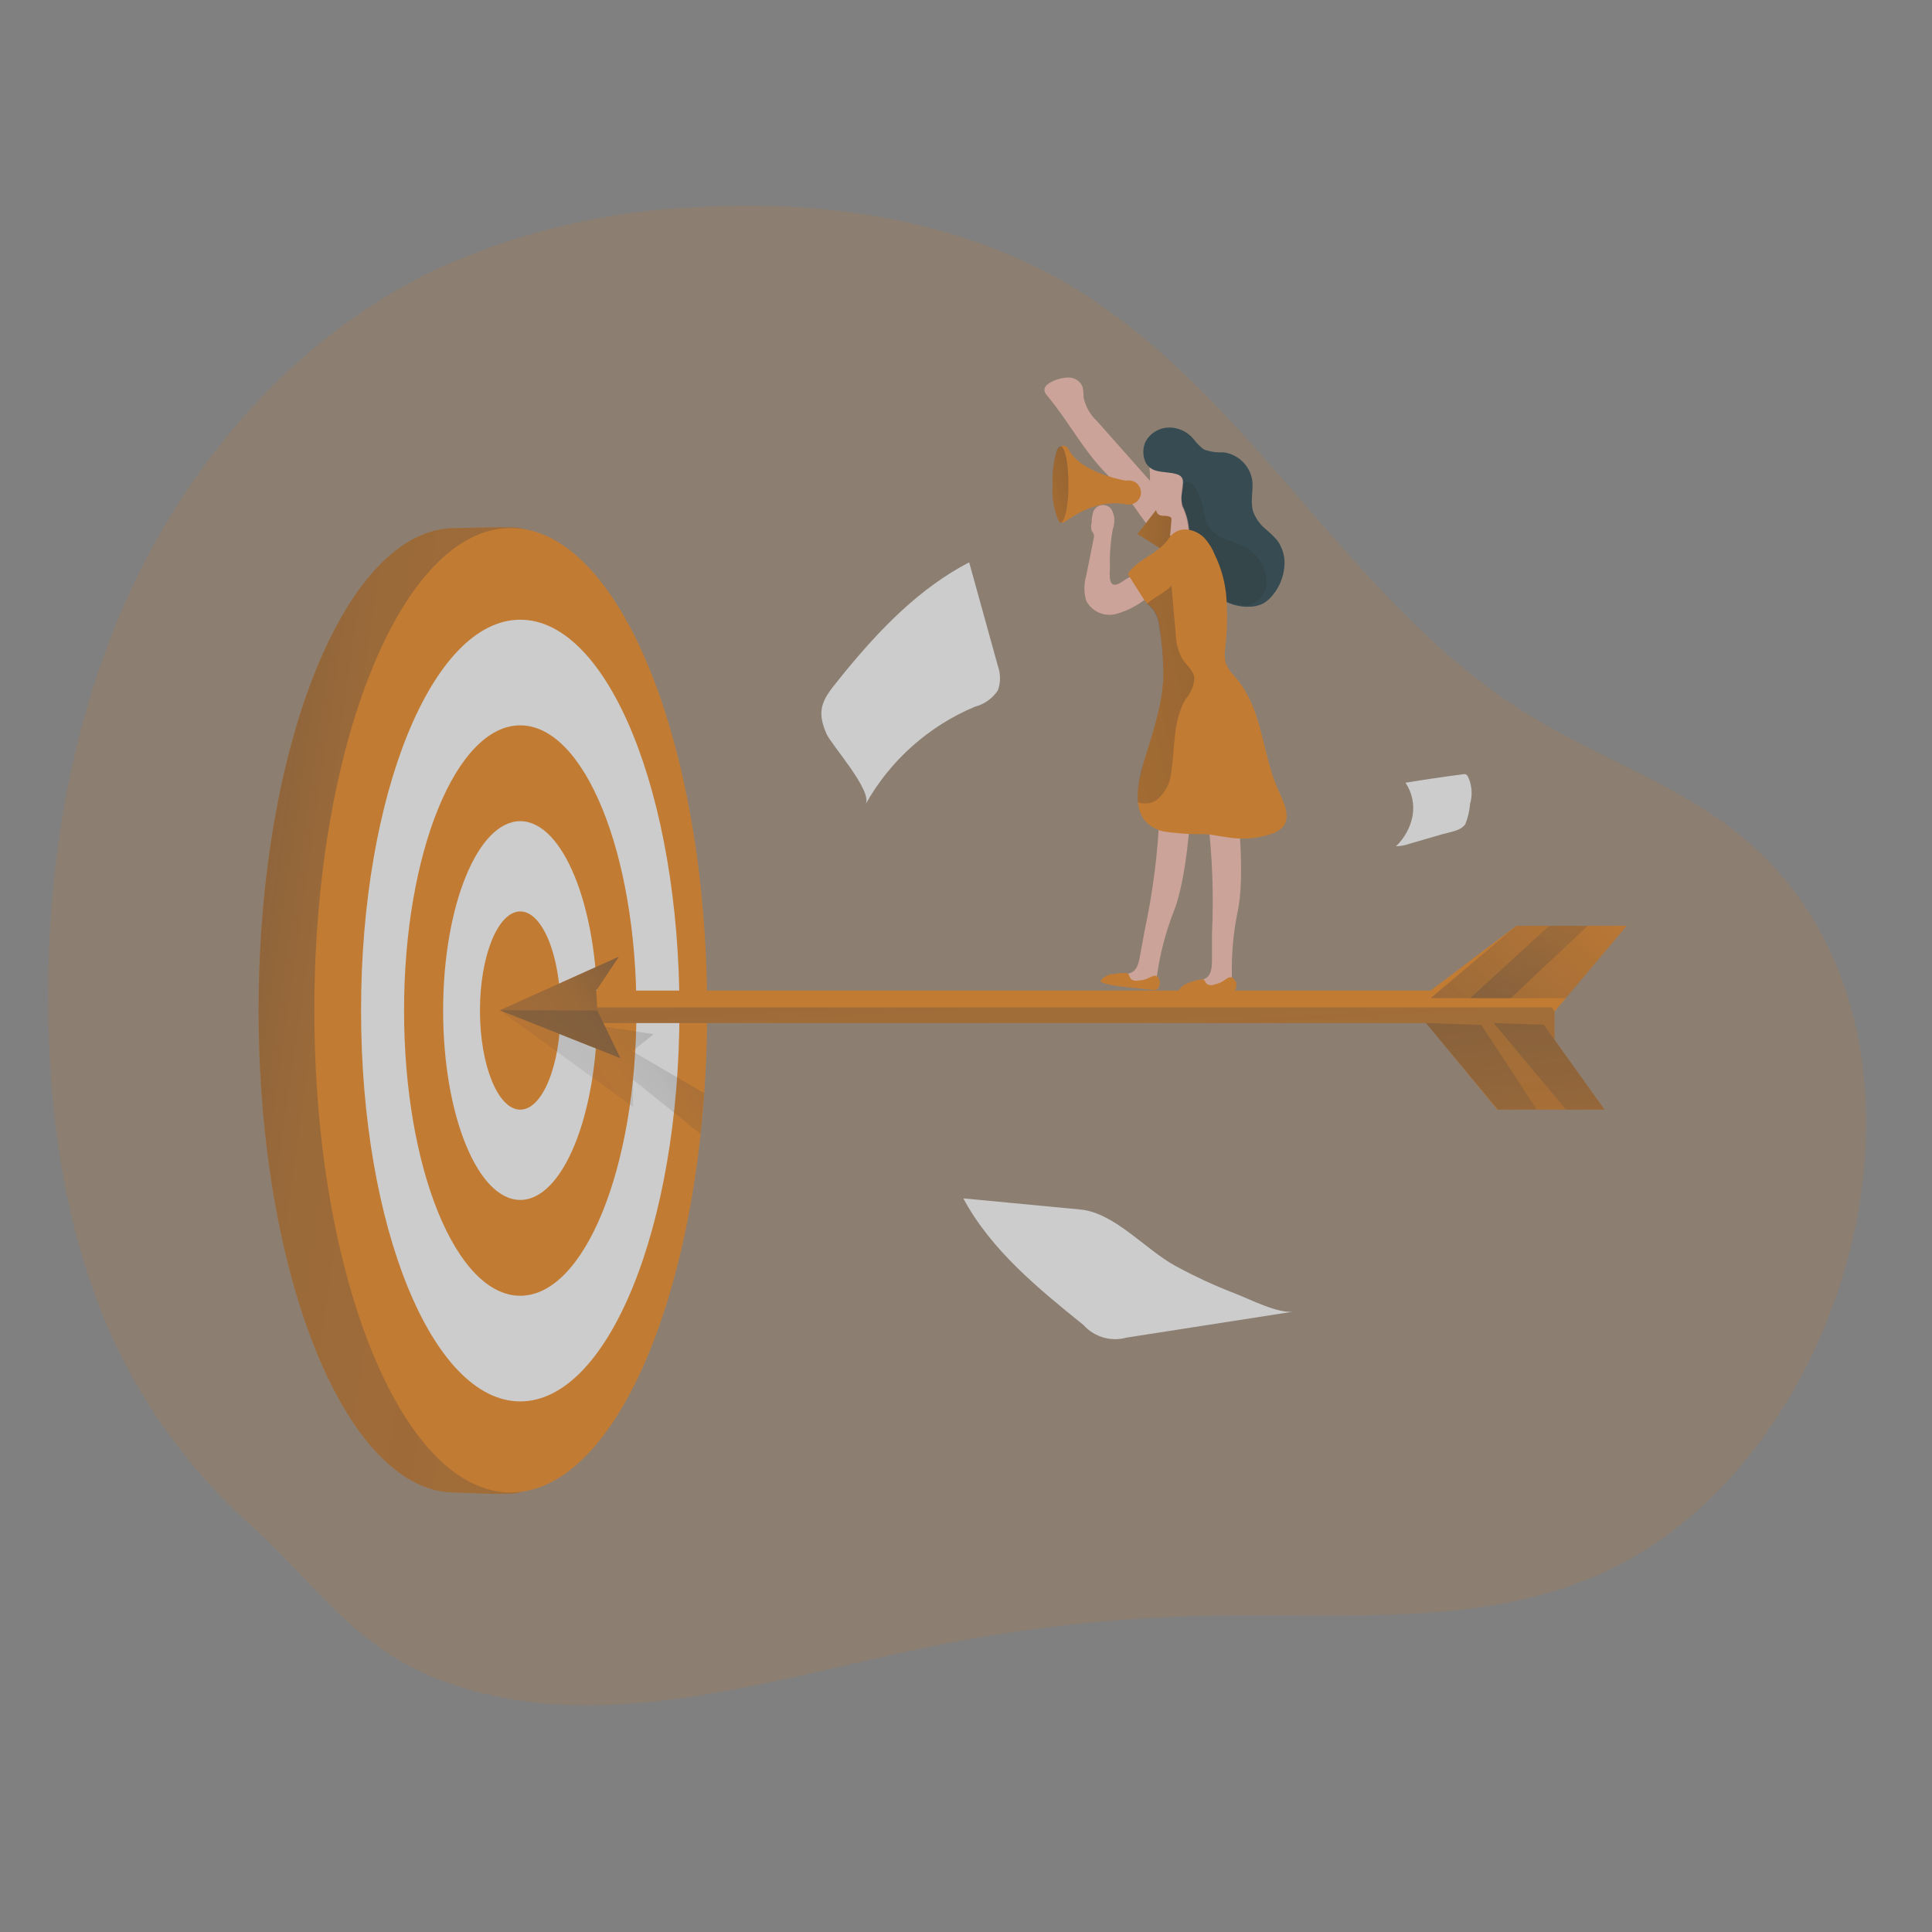 <svg width="160" height="160" viewBox="0 0 160 160" fill="none" xmlns="http://www.w3.org/2000/svg">
<rect x="0" y="0" width="160" height="160" fill="#808080" stroke="none"/>
<g opacity="0.6">
<path opacity="0.18" d="M91.203 25.315C104.525 34.493 112.467 50.361 126.233 58.966C131.901 62.553 138.397 64.71 143.67 68.819C163.289 84.115 154.208 119.693 133.577 129.856C123.603 134.778 111.885 133.613 100.765 133.795C92.8 133.914 84.864 134.774 77.062 136.365C63.366 139.171 48.915 144.173 35.971 138.934C29.251 136.23 25.99 131.075 20.938 126.47C15.616 121.757 11.427 115.904 8.678 109.35C5.254 101.056 4.029 91.99 3.987 83.017C3.926 70.921 6.051 58.681 11.341 47.798C16.63 36.918 25.251 27.469 36.166 22.278C43.04 19.165 50.454 17.421 57.997 17.142C68.698 16.55 79.776 18.297 88.95 23.827C89.737 24.307 90.499 24.794 91.203 25.315Z" fill="#EF7800"/>
<path d="M80.262 46.57L82.643 55.165C82.873 55.811 82.873 56.522 82.643 57.168C82.201 57.837 81.526 58.32 80.751 58.522C76.911 60.125 73.718 62.97 71.686 66.602C72.294 65.507 68.854 61.696 68.451 60.781C67.388 58.41 68.451 57.578 70.025 55.584C72.937 52.048 76.172 48.694 80.262 46.57Z" fill="white"/>
<path d="M107.148 108.617L93.299 110.774C92.006 111.136 90.624 110.729 89.728 109.731C85.952 106.685 82.073 103.517 79.779 99.245L89.488 100.169C92.304 100.445 94.854 103.475 97.321 104.825C98.921 105.699 100.576 106.467 102.278 107.12C103.468 107.574 105.856 108.822 107.148 108.617Z" fill="white"/>
<path d="M121.583 64.342C121.545 64.253 121.478 64.179 121.395 64.128C121.302 64.102 121.206 64.102 121.113 64.128C119.539 64.333 117.964 64.563 116.396 64.822C116.943 65.632 117.151 66.624 116.979 67.587C116.793 68.541 116.313 69.414 115.609 70.086C115.977 70.077 116.342 70.009 116.687 69.888L119.452 69.085C120.035 68.912 121.02 68.809 121.363 68.227C121.571 67.696 121.699 67.136 121.747 66.566C121.961 65.83 121.903 65.04 121.583 64.339V64.342Z" fill="white"/>
<path d="M95.26 43.798L94.403 42.633C93.622 41.469 92.739 40.377 91.766 39.373C89.788 37.43 88.505 34.896 86.723 32.765C86.614 32.653 86.537 32.515 86.499 32.361C86.438 32.003 86.816 31.744 87.142 31.6C87.574 31.376 88.051 31.261 88.537 31.267C89.033 31.28 89.475 31.587 89.657 32.045C89.715 32.326 89.74 32.614 89.734 32.902C89.891 33.651 90.272 34.333 90.828 34.854L95.305 39.898C95.888 40.454 96.313 41.152 96.537 41.926C96.646 42.787 96.092 43.59 95.254 43.801L95.26 43.798Z" fill="#FFBAA8"/>
<path d="M98.266 43.882L96.038 41.862L94.198 44.224L96.56 45.721L98.266 43.882Z" fill="#EF7800"/>
<path d="M98.266 43.882L96.038 41.862L94.198 44.224L96.56 45.721L98.266 43.882Z" fill="url(#paint0_linear_8333_6545)"/>
<path d="M98.589 67.322C98.589 67.322 98.307 72.739 97.194 75.514C96.525 77.222 96.064 79.005 95.814 80.822C95.968 81.139 95.703 81.517 95.379 81.68C95.043 81.776 94.688 81.776 94.352 81.68L92.947 81.501C92.778 81.498 92.618 81.427 92.502 81.302C92.359 81.072 92.595 80.771 92.861 80.694C93.126 80.618 93.408 80.694 93.664 80.557C94.144 80.368 94.298 79.779 94.391 79.264L94.8 77.037C95.482 73.862 95.891 70.634 96.026 67.389C96.026 67.242 96.045 67.091 96.093 66.954C96.24 66.714 96.477 66.544 96.752 66.483C97.021 66.358 97.312 66.288 97.61 66.278C97.927 66.275 98.218 66.461 98.346 66.749" fill="#FFBAA8"/>
<path d="M92.058 80.691L92.416 80.64C92.698 80.589 92.986 80.569 93.274 80.589C93.399 80.595 93.501 80.688 93.523 80.813C93.555 80.921 93.613 81.021 93.687 81.104C93.856 81.219 94.067 81.257 94.269 81.206C94.48 81.197 94.692 81.158 94.893 81.094C95.091 81.017 95.271 80.905 95.475 80.845C95.584 80.793 95.709 80.793 95.818 80.845C95.866 80.889 95.904 80.941 95.936 80.998C95.994 81.097 96.032 81.203 96.055 81.315C96.055 81.424 96.035 81.529 96.004 81.632C95.975 81.865 95.76 82.032 95.527 82.003C95.488 81.997 95.45 81.987 95.412 81.974L93.7 81.795C93.159 81.734 92.631 81.683 92.1 81.59C91.805 81.539 91.52 81.459 91.242 81.35C91.242 81.35 91.165 81.35 91.165 81.264C91.165 81.177 91.165 81.213 91.165 81.187C91.418 80.88 91.786 80.688 92.183 80.656" fill="#EF7800"/>
<path d="M102.502 67.158C102.502 67.158 103.126 72.55 102.502 75.472C102.128 77.267 101.968 79.101 102.022 80.934C102.227 81.216 102.022 81.635 101.731 81.792C101.424 81.952 101.075 82.029 100.729 82.006L99.308 82.058C99.142 82.086 98.969 82.041 98.838 81.939C98.659 81.734 98.838 81.398 99.094 81.28C99.35 81.162 99.625 81.152 99.856 81.014C100.3 80.749 100.361 80.157 100.371 79.619V77.36C100.524 74.134 100.406 70.902 100.019 67.696C99.984 67.552 99.984 67.401 100.019 67.261C100.121 67.001 100.326 66.793 100.585 66.688C100.844 66.515 101.136 66.397 101.443 66.336C101.756 66.278 102.073 66.413 102.246 66.678" fill="#FFBAA8"/>
<path d="M94.061 47.52L93.264 47.955C92.989 48.109 92.468 48.589 92.135 48.374C91.802 48.16 91.93 47.306 91.92 47.005C91.885 45.933 91.965 44.858 92.16 43.801C92.359 43.277 92.32 42.694 92.058 42.202C91.796 41.808 91.264 41.702 90.871 41.965C90.704 42.077 90.583 42.24 90.525 42.432C90.445 42.71 90.403 42.998 90.407 43.289C90.34 43.504 90.34 43.734 90.407 43.949C90.471 44.038 90.528 44.131 90.579 44.23C90.608 44.342 90.608 44.461 90.579 44.573L89.956 47.68C89.754 48.355 89.754 49.075 89.956 49.75C90.423 50.65 91.45 51.104 92.429 50.845C93.472 50.557 94.432 50.029 95.236 49.302C95.322 49.235 95.424 49.123 95.364 49.027C95.335 48.982 95.287 48.947 95.236 48.934C94.909 48.822 94.615 48.63 94.378 48.377C94.154 48.147 94.035 47.834 94.061 47.514V47.52Z" fill="#FFBAA8"/>
<path d="M95.767 42.358C95.808 42.473 95.888 42.573 95.991 42.64C96.141 42.704 96.308 42.729 96.471 42.717C96.637 42.71 96.804 42.752 96.951 42.835C97.012 42.899 97.034 42.989 97.012 43.075L96.925 44.137C96.9 44.217 96.9 44.304 96.925 44.387C96.983 44.489 97.085 44.557 97.2 44.576C97.584 44.678 98.058 44.765 98.33 44.473C98.461 44.301 98.538 44.096 98.554 43.881C98.823 42.675 98.893 41.437 98.768 40.208C98.714 39.456 98.333 38.761 97.725 38.317C97.159 37.993 96.49 37.904 95.86 38.067C95.572 38.131 95.335 38.333 95.226 38.608C95.159 38.806 95.226 38.976 95.226 39.174C95.245 39.459 95.245 39.744 95.226 40.032C95.21 40.169 95.188 40.307 95.159 40.441C95.124 40.557 95.101 40.678 95.098 40.8C95.127 41.021 95.21 41.232 95.338 41.417C95.469 41.638 95.575 41.875 95.655 42.118C95.716 42.179 95.741 42.272 95.773 42.358H95.767Z" fill="#FFBAA8"/>
<path d="M94.78 38.061C94.918 38.509 95.276 38.854 95.731 38.976C96.278 39.139 96.876 39.094 97.443 39.267C98.009 39.44 97.984 39.789 97.958 40.202C97.958 40.4 97.916 40.595 97.891 40.774C97.868 40.893 97.849 41.014 97.84 41.133C97.827 41.389 97.859 41.642 97.932 41.885C98.252 42.531 98.438 43.235 98.48 43.955C98.422 44.304 98.332 44.65 98.214 44.982C98.179 45.126 98.156 45.27 98.147 45.418C98.15 45.907 98.32 46.381 98.627 46.762C98.707 46.858 98.79 46.944 98.883 47.027C99.12 47.213 99.337 47.424 99.532 47.651C99.705 47.891 99.763 48.208 99.926 48.454C100.166 48.797 100.454 49.104 100.784 49.363L100.928 49.466C101.689 50.026 102.62 50.301 103.564 50.243C103.936 50.23 104.3 50.138 104.633 49.968C104.94 49.779 105.212 49.536 105.43 49.248C105.942 48.618 106.262 47.853 106.355 47.046C106.467 46.224 106.252 45.392 105.756 44.726C105.443 44.381 105.107 44.058 104.745 43.76C104.294 43.37 103.955 42.864 103.76 42.298C103.536 41.44 103.82 40.586 103.699 39.728C103.488 38.541 102.534 37.622 101.337 37.459C100.78 37.494 100.224 37.414 99.702 37.219C99.376 36.979 99.088 36.691 98.844 36.362C98.345 35.754 97.6 35.402 96.816 35.402C96.025 35.414 95.299 35.834 94.899 36.515C94.662 36.992 94.62 37.539 94.78 38.048V38.061Z" fill="#052A34"/>
<path d="M97.872 40.774V41.888C98.192 42.534 98.377 43.238 98.419 43.958C98.361 44.307 98.272 44.653 98.153 44.986C98.294 45.693 98.518 46.377 98.822 47.03C98.96 47.325 99.117 47.613 99.293 47.888C99.667 48.464 100.147 48.966 100.704 49.37L100.848 49.472C101.328 49.785 101.872 49.987 102.441 50.054C103.449 50.365 104.518 49.798 104.829 48.79C104.909 48.534 104.931 48.266 104.899 48C104.809 46.944 104.227 45.993 103.331 45.43C102.733 45.117 102.112 44.848 101.472 44.633C100.832 44.413 100.297 43.965 99.965 43.376C99.833 43.037 99.744 42.685 99.699 42.323C99.581 41.664 99.193 40.192 98.457 39.926C98.269 39.837 98.045 39.92 97.955 40.109C97.942 40.138 97.933 40.169 97.926 40.202C97.882 40.39 97.862 40.582 97.865 40.774H97.872Z" fill="url(#paint1_linear_8333_6545)"/>
<path d="M96.339 55.421C96.416 58.048 95.482 60.557 94.739 63.066C94.131 65.181 93.498 68.109 96.323 68.851C97.482 69.03 98.653 69.104 99.824 69.075C100.682 69.152 101.536 69.376 102.451 69.433C103.44 69.501 104.435 69.363 105.37 69.03C105.693 68.928 105.987 68.746 106.227 68.499C106.886 67.754 106.406 66.598 105.978 65.699C104.429 62.413 104.701 58.851 102.253 56.016C101.92 55.699 101.664 55.315 101.501 54.886C101.411 54.477 101.402 54.051 101.475 53.635C101.626 52.275 101.658 50.902 101.568 49.536C101.482 48.301 101.158 47.091 100.618 45.974C100.416 45.459 100.125 44.986 99.76 44.569C99.37 44.166 98.848 43.91 98.288 43.849C97.722 43.801 97.174 44.057 96.842 44.518C95.984 45.827 94.589 46.118 93.562 47.293C93.504 47.347 93.462 47.421 93.443 47.498C93.443 47.587 93.475 47.673 93.53 47.747C93.898 48.32 94.256 48.893 94.618 49.459C94.726 49.645 94.858 49.821 95.002 49.981C95.13 50.109 95.283 50.221 95.411 50.349C95.744 50.761 95.952 51.267 96.003 51.795C96.205 52.992 96.317 54.202 96.336 55.417L96.339 55.421Z" fill="#EF7800"/>
<path d="M98.307 81.427L98.659 81.315C98.934 81.21 99.222 81.142 99.516 81.117C99.567 81.104 99.619 81.104 99.67 81.117C99.728 81.152 99.772 81.206 99.798 81.27C99.843 81.373 99.913 81.459 100.003 81.526C100.192 81.613 100.406 81.613 100.595 81.526C100.803 81.482 101.004 81.408 101.193 81.312C101.372 81.21 101.536 81.062 101.724 80.97C101.833 80.918 101.958 80.918 102.067 80.97C102.124 81.005 102.172 81.053 102.211 81.107C102.284 81.19 102.342 81.286 102.384 81.389C102.4 81.498 102.4 81.606 102.384 81.715C102.38 81.808 102.355 81.901 102.307 81.981C102.192 82.099 102.028 82.16 101.862 82.144L100.15 82.256C99.609 82.256 99.072 82.323 98.531 82.317C98.243 82.323 97.955 82.291 97.673 82.224C97.628 82.221 97.59 82.195 97.571 82.157V82.08C97.779 81.734 98.115 81.485 98.505 81.386" fill="#EF7800"/>
<path d="M94.224 66.438C94.729 66.611 95.286 66.557 95.747 66.285C96.493 65.696 96.95 64.819 97.005 63.872C97.321 61.834 97.133 59.635 98.205 57.878C98.621 57.401 98.87 56.8 98.915 56.166C98.848 55.517 98.24 55.078 97.888 54.522C97.555 53.885 97.376 53.178 97.366 52.458L97.008 48.425C97.008 48.768 95.52 49.488 94.979 50.01C95.107 50.138 95.261 50.249 95.389 50.377C95.721 50.79 95.929 51.296 95.981 51.824C96.192 53.011 96.31 54.214 96.339 55.421C96.416 58.048 95.481 60.557 94.739 63.066C94.355 64.147 94.179 65.293 94.224 66.438Z" fill="url(#paint2_linear_8333_6545)"/>
<path d="M87.178 40.115C87.088 41.174 87.267 42.24 87.699 43.213C87.757 43.245 87.821 43.267 87.888 43.28C87.939 43.299 87.994 43.299 88.042 43.28C88.426 43.136 90.49 41.267 93.264 41.763C93.802 41.888 94.339 41.552 94.464 41.011C94.589 40.474 94.253 39.936 93.712 39.811C93.565 39.776 93.408 39.776 93.261 39.811C93.261 39.811 89.562 39.219 88.509 37.242C88.355 36.95 88.151 36.873 87.927 36.941C87.792 36.992 87.671 37.075 87.575 37.181C87.261 38.125 87.123 39.117 87.171 40.109L87.178 40.115Z" fill="#EF7800"/>
<path d="M87.177 40.115C87.088 41.174 87.267 42.24 87.699 43.213C87.737 43.258 87.795 43.286 87.853 43.29C88.205 43.203 88.486 41.818 88.486 40.122C88.486 38.426 88.23 37.158 87.894 36.973C87.869 36.966 87.843 36.966 87.817 36.973C87.725 36.973 87.629 37.066 87.542 37.238C87.245 38.166 87.12 39.142 87.174 40.115H87.177Z" fill="url(#paint3_linear_8333_6545)"/>
<path d="M21.418 83.67C21.418 105.721 28.704 123.606 37.684 123.606C38.471 123.606 42.231 123.862 42.983 123.606C50.868 120.851 53.949 103.798 53.949 83.67C53.949 63.542 51.226 45.859 43.06 43.734C42.493 43.581 38.266 43.734 37.684 43.734C28.711 43.718 21.418 61.609 21.418 83.67Z" fill="#EF7800"/>
<path d="M21.418 83.67C21.418 105.721 28.704 123.606 37.684 123.606C38.471 123.606 42.231 123.862 42.983 123.606C50.868 120.851 53.949 103.798 53.949 83.67C53.949 63.542 51.226 45.859 43.06 43.734C42.493 43.581 38.266 43.734 37.684 43.734C28.711 43.718 21.418 61.609 21.418 83.67Z" fill="url(#paint4_linear_8333_6545)"/>
<path d="M42.298 123.6C33.315 123.6 26.032 105.72 26.032 83.664C26.032 61.608 33.315 43.728 42.298 43.728C51.281 43.728 58.563 61.608 58.563 83.664C58.563 105.72 51.281 123.6 42.298 123.6Z" fill="#EF7800"/>
<path d="M43.086 116.058C35.804 116.058 29.901 101.566 29.901 83.689C29.901 65.813 35.804 51.322 43.086 51.322C50.367 51.322 56.27 65.813 56.27 83.689C56.27 101.566 50.367 116.058 43.086 116.058Z" fill="white"/>
<path d="M43.085 107.309C37.77 107.309 33.462 96.734 33.462 83.689C33.462 70.645 37.77 60.07 43.085 60.07C48.399 60.07 52.707 70.645 52.707 83.689C52.707 96.734 48.399 107.309 43.085 107.309Z" fill="#EF7800"/>
<path d="M43.086 99.373C39.558 99.373 36.698 92.351 36.698 83.689C36.698 75.028 39.558 68.006 43.086 68.006C46.613 68.006 49.473 75.028 49.473 83.689C49.473 92.351 46.613 99.373 43.086 99.373Z" fill="white"/>
<path d="M43.085 91.897C41.242 91.897 39.748 88.223 39.748 83.689C39.748 79.156 41.242 75.481 43.085 75.481C44.929 75.481 46.423 79.156 46.423 83.689C46.423 88.223 44.929 91.897 43.085 91.897Z" fill="#EF7800"/>
<path opacity="0.36" d="M58.023 93.917L52.423 89.414V91.667L41.389 83.664L54.128 85.648L52.371 87.062L58.32 90.528L58.023 93.917Z" fill="url(#paint5_linear_8333_6545)"/>
<path d="M134.714 76.669H125.581L118.483 82.035H46.045L44.24 84.723H118.09L124.007 91.897H132.883L128.739 86.102V83.773L134.714 76.669Z" fill="#EF7800"/>
<path d="M128.525 83.43H119.393H118.1H45.661L44.241 84.723H118.09L124.007 91.897H132.884L128.74 86.102V83.773L128.525 83.43Z" fill="url(#paint6_linear_8333_6545)"/>
<path d="M49.377 82.035L51.252 79.229L41.389 83.664L51.38 87.635L49.469 83.69L49.377 82.035Z" fill="#EF7800"/>
<path d="M49.377 82.035L51.252 79.229L41.389 83.664L51.38 87.635L49.469 83.69L49.377 82.035Z" fill="url(#paint7_linear_8333_6545)"/>
<path d="M41.389 83.664L49.469 83.689L51.38 87.635L41.389 83.664Z" fill="url(#paint8_linear_8333_6545)"/>
<path d="M129.68 82.662H118.483L125.581 76.669H134.714L129.68 82.662Z" fill="url(#paint9_linear_8333_6545)"/>
<path d="M127.277 91.897L122.679 84.886L118.09 84.723L124.074 91.897H127.277Z" fill="url(#paint10_linear_8333_6545)"/>
<path d="M132.884 91.897L127.85 84.87L123.7 84.723L129.69 91.897H132.884Z" fill="url(#paint11_linear_8333_6545)"/>
<path d="M131.498 76.669L125.111 82.662H121.754L128.304 76.669H131.498Z" fill="url(#paint12_linear_8333_6545)"/>
</g>
<defs>
<linearGradient id="paint0_linear_8333_6545" x1="100.371" y1="44.346" x2="87.59" y2="42.608" gradientUnits="userSpaceOnUse">
<stop/>
<stop offset="0.13" stop-opacity="0.69"/>
<stop offset="0.25" stop-opacity="0.32"/>
<stop offset="1" stop-opacity="0"/>
</linearGradient>
<linearGradient id="paint1_linear_8333_6545" x1="83.305" y1="58.102" x2="123.933" y2="27.894" gradientUnits="userSpaceOnUse">
<stop/>
<stop offset="0.13" stop-opacity="0.69"/>
<stop offset="0.25" stop-opacity="0.32"/>
<stop offset="1" stop-opacity="0"/>
</linearGradient>
<linearGradient id="paint2_linear_8333_6545" x1="115.974" y1="53.075" x2="66.707" y2="63.955" gradientUnits="userSpaceOnUse">
<stop/>
<stop offset="0.13" stop-opacity="0.69"/>
<stop offset="0.25" stop-opacity="0.32"/>
<stop offset="1" stop-opacity="0"/>
</linearGradient>
<linearGradient id="paint3_linear_8333_6545" x1="91.811" y1="38.906" x2="81.437" y2="42.099" gradientUnits="userSpaceOnUse">
<stop/>
<stop offset="0.13" stop-opacity="0.69"/>
<stop offset="0.25" stop-opacity="0.32"/>
<stop offset="1" stop-opacity="0"/>
</linearGradient>
<linearGradient id="paint4_linear_8333_6545" x1="-11.91" y1="76.218" x2="173.178" y2="102.72" gradientUnits="userSpaceOnUse">
<stop stop-color="#231F20"/>
<stop offset="0.08" stop-color="#231F20" stop-opacity="0.69"/>
<stop offset="0.21" stop-color="#231F20" stop-opacity="0.32"/>
<stop offset="1" stop-color="#231F20" stop-opacity="0"/>
</linearGradient>
<linearGradient id="paint5_linear_8333_6545" x1="62.202" y1="79.984" x2="7.328" y2="118.659" gradientUnits="userSpaceOnUse">
<stop stop-color="#231F20"/>
<stop offset="0.08" stop-color="#231F20" stop-opacity="0.69"/>
<stop offset="0.21" stop-color="#231F20" stop-opacity="0.32"/>
<stop offset="1" stop-color="#231F20" stop-opacity="0"/>
</linearGradient>
<linearGradient id="paint6_linear_8333_6545" x1="87.082" y1="63.776" x2="91.108" y2="130.525" gradientUnits="userSpaceOnUse">
<stop stop-color="#231F20"/>
<stop offset="0.08" stop-color="#231F20" stop-opacity="0.69"/>
<stop offset="0.21" stop-color="#231F20" stop-opacity="0.32"/>
<stop offset="1" stop-color="#231F20" stop-opacity="0"/>
</linearGradient>
<linearGradient id="paint7_linear_8333_6545" x1="60.778" y1="75.504" x2="1.841" y2="117.04" gradientUnits="userSpaceOnUse">
<stop stop-color="#231F20"/>
<stop offset="0.08" stop-color="#231F20" stop-opacity="0.69"/>
<stop offset="0.21" stop-color="#231F20" stop-opacity="0.32"/>
<stop offset="1" stop-color="#231F20" stop-opacity="0"/>
</linearGradient>
<linearGradient id="paint8_linear_8333_6545" x1="56.666" y1="69.699" x2="21.166" y2="124.768" gradientUnits="userSpaceOnUse">
<stop stop-color="#231F20"/>
<stop offset="0.08" stop-color="#231F20" stop-opacity="0.69"/>
<stop offset="0.21" stop-color="#231F20" stop-opacity="0.32"/>
<stop offset="1" stop-color="#231F20" stop-opacity="0"/>
</linearGradient>
<linearGradient id="paint9_linear_8333_6545" x1="118.176" y1="89.261" x2="134.919" y2="70.557" gradientUnits="userSpaceOnUse">
<stop stop-color="#231F20"/>
<stop offset="0.08" stop-color="#231F20" stop-opacity="0.69"/>
<stop offset="0.21" stop-color="#231F20" stop-opacity="0.32"/>
<stop offset="1" stop-color="#231F20" stop-opacity="0"/>
</linearGradient>
<linearGradient id="paint10_linear_8333_6545" x1="120.772" y1="73.939" x2="125.437" y2="109.037" gradientUnits="userSpaceOnUse">
<stop stop-color="#231F20"/>
<stop offset="0.08" stop-color="#231F20" stop-opacity="0.69"/>
<stop offset="0.21" stop-color="#231F20" stop-opacity="0.32"/>
<stop offset="1" stop-color="#231F20" stop-opacity="0"/>
</linearGradient>
<linearGradient id="paint11_linear_8333_6545" x1="126.381" y1="73.939" x2="131.047" y2="109.037" gradientUnits="userSpaceOnUse">
<stop stop-color="#231F20"/>
<stop offset="0.08" stop-color="#231F20" stop-opacity="0.69"/>
<stop offset="0.21" stop-color="#231F20" stop-opacity="0.32"/>
<stop offset="1" stop-color="#231F20" stop-opacity="0"/>
</linearGradient>
<linearGradient id="paint12_linear_8333_6545" x1="125.005" y1="91.869" x2="129.053" y2="61.401" gradientUnits="userSpaceOnUse">
<stop stop-color="#231F20"/>
<stop offset="0.08" stop-color="#231F20" stop-opacity="0.69"/>
<stop offset="0.21" stop-color="#231F20" stop-opacity="0.32"/>
<stop offset="1" stop-color="#231F20" stop-opacity="0"/>
</linearGradient>
</defs>
</svg>

